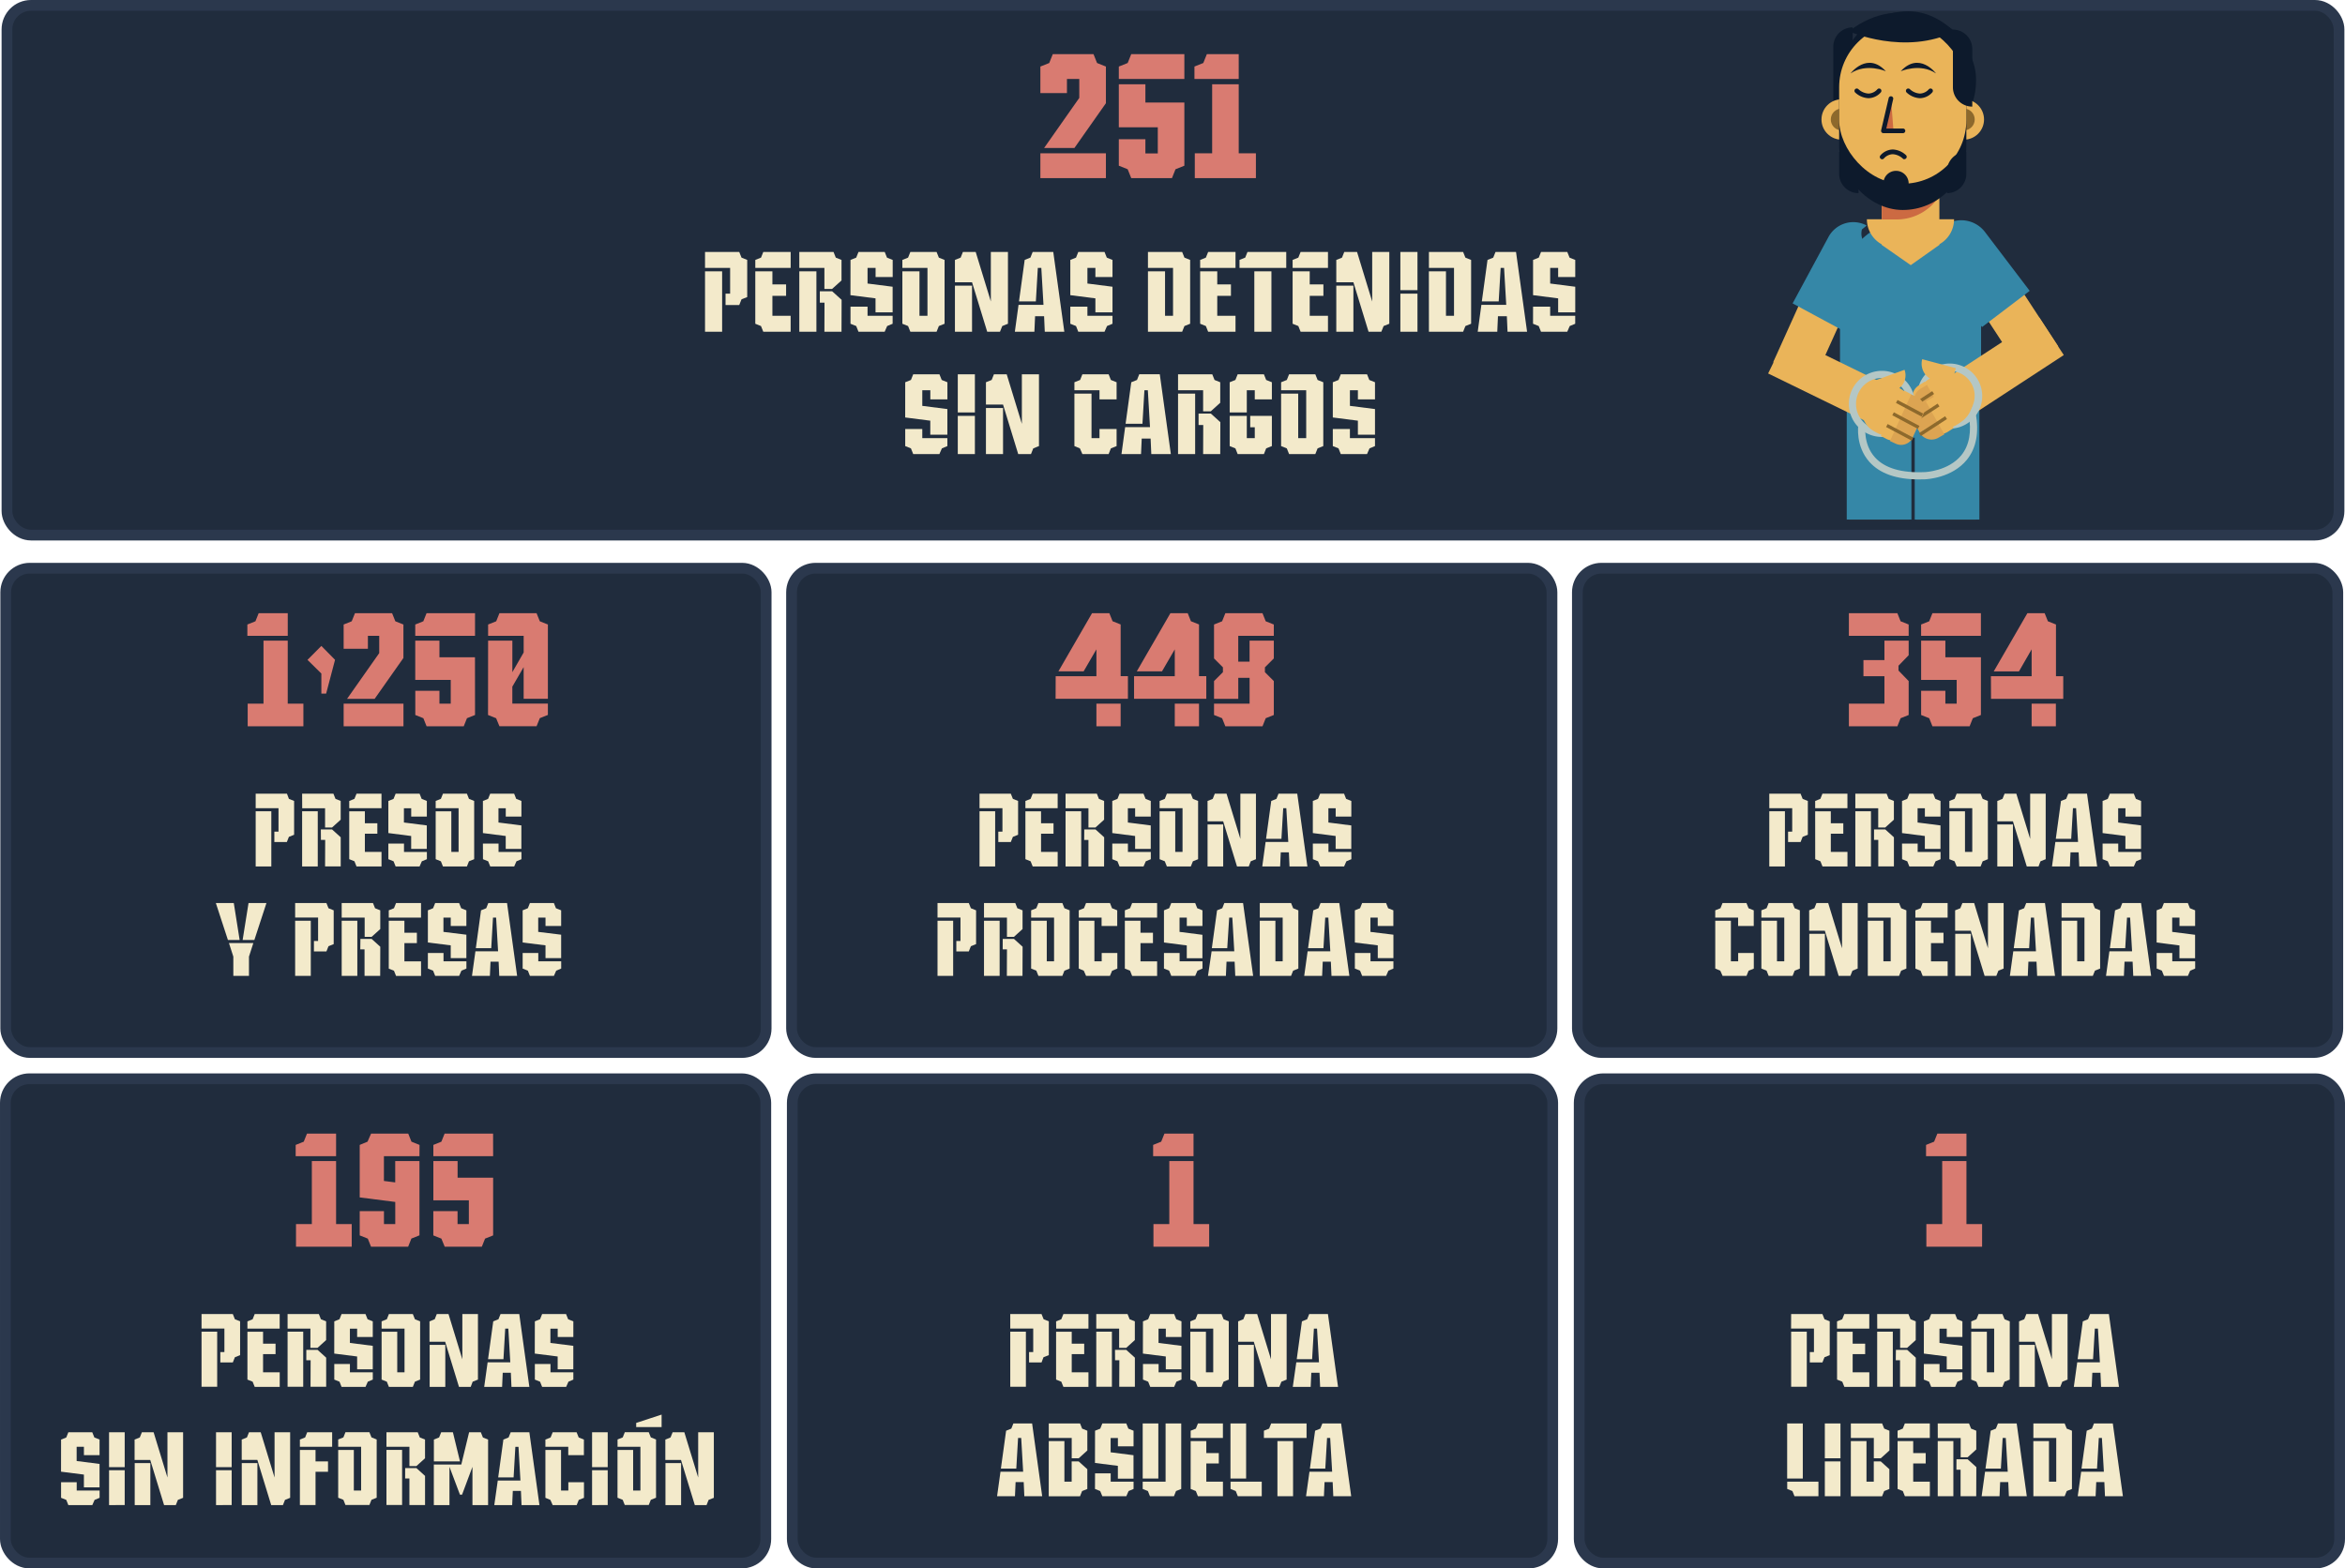 <svg id="Capa_1" data-name="Capa 1" xmlns="http://www.w3.org/2000/svg" viewBox="0 0 1199.57 802.48"><defs><style>.cls-1{fill:none;stroke:#2b384d;stroke-width:11px;}.cls-2{fill:#202c3d;}.cls-3{fill:#d97b71;}.cls-4{fill:#f3eacb;}.cls-5{fill:#eab459;}.cls-6{fill:#3587a7;}.cls-7{fill:#cc6a42;}.cls-8{fill:#0d1a2c;}.cls-9{fill:#8d692c;}.cls-10{fill:#b4c7c5;}.cls-11{fill:#dca452;}</style></defs><rect class="cls-1" x="6.31" y="5.5" width="1187.45" height="265.53" rx="9.56"/><rect class="cls-2" x="6.31" y="5.5" width="1187.45" height="265.53" rx="9.56"/><rect class="cls-1" x="809.65" y="293.48" width="383.49" height="242.29" rx="9.56"/><rect class="cls-2" x="809.65" y="293.48" width="383.49" height="242.29" rx="9.56"/><rect class="cls-1" x="407.66" y="293.48" width="383.49" height="242.29" rx="9.56"/><rect class="cls-2" x="407.66" y="293.48" width="383.49" height="242.29" rx="9.56"/><rect class="cls-1" x="5.5" y="554.7" width="383.49" height="242.29" rx="9.56"/><rect class="cls-2" x="5.5" y="554.7" width="383.49" height="242.29" rx="9.56"/><rect class="cls-1" x="408.04" y="554.7" width="383.49" height="242.29" rx="9.56"/><rect class="cls-2" x="408.04" y="554.7" width="383.49" height="242.29" rx="9.56"/><rect class="cls-1" x="810.58" y="554.7" width="383.49" height="242.29" rx="9.56"/><rect class="cls-2" x="810.58" y="554.7" width="383.49" height="242.29" rx="9.56"/><rect class="cls-1" x="5.68" y="293.48" width="383.49" height="242.29" rx="9.56"/><rect class="cls-2" x="5.68" y="293.48" width="383.49" height="242.29" rx="9.56"/><path class="cls-3" d="M545.41,464.08H524.75v-5.79l4.13-1.65,1.65-4.13h14.88Zm8,34.72v11.57H524.91V498.8H533V466.56h12.4V498.8Z" transform="translate(-398.21 -138.76)"/><path class="cls-3" d="M562.6,469.25l7,7.11-4.55,17.27H562.6V483.38l-7.1-7Z" transform="translate(-398.21 -138.76)"/><path class="cls-3" d="M574,458.29l4.13-1.65,1.66-4.13h19l1.65,4.13,4.14,1.65v17.12l-14.72,20.91H575.75l16.45-23.39v-8.85h-5.79v6.61H574Zm0,40.51H604.6v11.57H574Z" transform="translate(-398.21 -138.76)"/><path class="cls-3" d="M641.21,464.08H610.63v-5.79l4.13-1.65,1.65-4.13h24.8Zm0,40.51-4.13,1.65-1.65,4.13h-19l-1.65-4.13-4.13-1.65v-12.4H623v6.61h5.78V486.65H610.63V466.56H623v8.51h18.18Z" transform="translate(-398.21 -138.76)"/><path class="cls-3" d="M647.9,466.56h12.4v16.12l5.79-10.08v-8.52H647.9v-5.79l4.14-1.65,1.65-4.13h19l1.66,4.13,4.13,1.65v38h-12.4v-16.2l-5.79,10v8.68h18.19v5.79l-4.13,1.65-1.66,4.13h-19L652,506.24l-4.14-1.65Z" transform="translate(-398.21 -138.76)"/><path class="cls-4" d="M529,544.84h16L546,547.5l2.66,1.07v17.3L546,566.93l-1.06,2.66h-6.39v-5.32h2.13v-12H529Zm0,9h8V582.1h-8Z" transform="translate(-398.21 -138.76)"/><path class="cls-4" d="M552.76,544.84h16l1.07,2.66,2.66,1.07v9.58l-4.42,4h-3.57v-9.85h-11.7Zm0,9h8V582.1h-8Zm9.58,9.31h5.74l4.42,4,0,14.9h-8l.06-13.57h-2.18Z" transform="translate(-398.21 -138.76)"/><path class="cls-4" d="M576.86,548.57l2.66-1.07,1.07-2.66h12.77v7.45h-16.5Zm0,5.32h8V560h6.38v5.32h-6.38v9.32h8.51v7.45H580.59l-1.07-2.66-2.66-1.07Z" transform="translate(-398.21 -138.76)"/><path class="cls-4" d="M596.87,548.57l2.66-1.07,1.07-2.66h12.24l1.06,2.66,2.66,1.07v8h-8v-4.26h-3.73v7.29l11.71,1.49v12h-8V566.5L596.87,565Zm0,21.82h8v4.26h11.71v3.72L614,579.44l-1.17,2.66H600.6l-1.07-2.66-2.66-1.07Z" transform="translate(-398.21 -138.76)"/><path class="cls-4" d="M621.08,553.89h8v20.76h3.72V552.29H621.08v-3.72l2.66-1.07,1.07-2.66h12.24l1.06,2.66,2.66,1.07v29.8l-2.66,1.07-1.06,2.66H624.81l-1.07-2.66-2.66-1.07Z" transform="translate(-398.21 -138.76)"/><path class="cls-4" d="M645.24,548.57l2.66-1.07,1.07-2.66h12.24l1.06,2.66,2.66,1.07v8h-8v-4.26h-3.73v7.29l11.71,1.49v12h-8V566.5L645.24,565Zm0,21.82h8v4.26h11.71v3.72l-2.55,1.07-1.17,2.66H649l-1.07-2.66-2.66-1.07Z" transform="translate(-398.21 -138.76)"/><path class="cls-4" d="M517.8,600.8l3,18.9h-6l-6.18-18.9Zm10,20.49-2.23,6.92v9.85h-8v-9.85l-2.23-6.92Zm-2.45-20.49h9.16l-6.18,18.9h-6Z" transform="translate(-398.21 -138.76)"/><path class="cls-4" d="M549.19,600.8h16l1.06,2.66,2.66,1.07v17.29l-2.66,1.07-1.06,2.66h-6.39v-5.32h2.13v-12H549.19Zm0,9.05h8v28.21h-8Z" transform="translate(-398.21 -138.76)"/><path class="cls-4" d="M573,600.8h16l1.07,2.66,2.66,1.07v9.58l-4.42,4h-3.56v-9.85H573Zm0,9.05h8v28.21h-8Zm9.58,9.31h5.74l4.42,4-.05,14.91h-8l0-13.58h-2.18Z" transform="translate(-398.21 -138.76)"/><path class="cls-4" d="M597.08,604.53l2.66-1.07,1.07-2.66h12.77v7.45h-16.5Zm0,5.32h8V616h6.38v5.32h-6.38v9.32h8.51v7.45H600.81l-1.07-2.66-2.66-1.07Z" transform="translate(-398.21 -138.76)"/><path class="cls-4" d="M617.09,604.53l2.66-1.07,1.07-2.66h12.24l1.06,2.66,2.66,1.07v8h-8v-4.26h-3.73v7.29L636.78,617v12h-8v-6.55L617.09,621Zm0,21.82h8v4.26h11.71v3.72l-2.55,1.07-1.17,2.66H620.82l-1.07-2.66-2.66-1.07Z" transform="translate(-398.21 -138.76)"/><path class="cls-4" d="M641.41,625.5H653l-1-17.25h-1.6l-.9,15.65h-7.88l2.66-19.37,2.66-1.07L648,600.8h9.58l5.16,37.26H653.6l-.32-7.24h-4.15l-.32,7.24h-9.16Z" transform="translate(-398.21 -138.76)"/><path class="cls-4" d="M665.57,604.53l2.66-1.07,1.06-2.66h12.25l1.06,2.66,2.66,1.07v8h-8v-4.26h-3.73v7.29L685.26,617v12h-8v-6.55L665.57,621Zm0,21.82h8v4.26h11.71v3.72l-2.55,1.07-1.17,2.66H669.29l-1.06-2.66-2.66-1.07Z" transform="translate(-398.21 -138.76)"/><path class="cls-3" d="M938.24,484.75h20.83V471l-6.53,11.25h-12.9l17.2-29.76h8.84l1.66,4.13,4.13,1.65v26.46h3.72v11.57h-37Zm20.83,14.05h12.4v11.57h-12.4Z" transform="translate(-398.21 -138.76)"/><path class="cls-3" d="M978.33,484.75h20.83V471l-6.53,11.25h-12.9l17.2-29.76h8.84l1.65,4.13,4.14,1.65v26.46h3.72v11.57H978.33Zm20.83,14.05h12.4v11.57h-12.4Z" transform="translate(-398.21 -138.76)"/><path class="cls-3" d="M1019.24,498.8h18.19V485.57h-5.79v10.75h-12.4v-9.09l4.55-4.55V480.2l-4.55-4.55V458.29l4.13-1.65,1.66-4.13h19l1.65,4.13,4.14,1.65v5.79h-18.19v13.23h5.79V466.56h12.4v9.09l-4.55,4.55v2.48l4.55,4.55v17.36l-4.14,1.65-1.65,4.13h-19l-1.66-4.13-4.13-1.65Z" transform="translate(-398.21 -138.76)"/><path class="cls-4" d="M899.28,544.84h16l1.07,2.66,2.66,1.07v17.3l-2.66,1.06-1.07,2.66h-6.39v-5.32H911v-12H899.28Zm0,9h8V582.1h-8Z" transform="translate(-398.21 -138.76)"/><path class="cls-4" d="M922.75,548.57l2.66-1.07,1.07-2.66h12.77v7.45h-16.5Zm0,5.32h8V560h6.38v5.32h-6.38v9.32h8.51v7.45H926.48l-1.07-2.66-2.66-1.07Z" transform="translate(-398.21 -138.76)"/><path class="cls-4" d="M943.29,544.84h16l1.06,2.66,2.66,1.07v9.58l-4.41,4H955v-9.85H943.29Zm0,9h8V582.1h-8Zm9.58,9.31h5.75l4.42,4L963,582.1h-8l0-13.57h-2.18Z" transform="translate(-398.21 -138.76)"/><path class="cls-4" d="M967.19,548.57l2.66-1.07,1.06-2.66h12.24l1.07,2.66,2.66,1.07v8h-8v-4.26h-3.72v7.29l11.71,1.5v12h-8V566.5L967.19,565Zm0,21.82h8v4.26h11.71v3.72l-2.56,1.07-1.17,2.66H970.91l-1.06-2.66-2.66-1.07Z" transform="translate(-398.21 -138.76)"/><path class="cls-4" d="M991.4,553.89h8v20.76h3.73V552.29H991.4v-3.72l2.66-1.07,1.06-2.66h12.24l1.07,2.66,2.66,1.07v29.8l-2.66,1.07-1.07,2.66H995.12l-1.06-2.66-2.66-1.07Z" transform="translate(-398.21 -138.76)"/><path class="cls-4" d="M1040.68,544.84v33.53l-2.66,1.07L1037,582.1h-6l-7.08-23.1h-8V548.57l2.66-1.07,1.06-2.66h6l7.07,23.15V544.84Zm-24.75,15.76h8v21.5h-8Z" transform="translate(-398.21 -138.76)"/><path class="cls-4" d="M1045.62,569.54h11.6l-1-17.25h-1.59l-.91,15.65h-7.87l2.66-19.37,2.66-1.07,1.06-2.66h9.58L1067,582.1h-9.15l-.32-7.24h-4.15l-.32,7.24h-9.15Z" transform="translate(-398.21 -138.76)"/><path class="cls-4" d="M1069.78,548.57l2.66-1.07,1.07-2.66h12.24l1.06,2.66,2.66,1.07v8h-8v-4.26h-3.73v7.29l11.71,1.5v12h-8V566.5L1069.78,565Zm0,21.82h8v4.26h11.71v3.72l-2.55,1.07-1.17,2.66h-12.24l-1.07-2.66-2.66-1.07Z" transform="translate(-398.21 -138.76)"/><path class="cls-4" d="M877.79,600.8h16l1.07,2.66,2.66,1.07v17.29l-2.66,1.07-1.07,2.66h-6.38v-5.32h2.13v-12H877.79Zm0,9.05h8v28.21h-8Z" transform="translate(-398.21 -138.76)"/><path class="cls-4" d="M901.57,600.8h16l1.06,2.66,2.66,1.07v9.58l-4.41,4h-3.57v-9.85H901.57Zm0,9.05h8v28.21h-8Zm9.58,9.31h5.75l4.42,4-.06,14.91h-8l.06-13.57h-2.19Z" transform="translate(-398.21 -138.76)"/><path class="cls-4" d="M925.68,609.85h8v20.76h3.73V608.25H925.68v-3.72l2.66-1.07,1.06-2.66h12.25l1.06,2.66,2.66,1.07v29.8l-2.66,1.07-1.06,2.66H929.4l-1.06-2.66-2.66-1.07Z" transform="translate(-398.21 -138.76)"/><path class="cls-4" d="M950.05,604.53l2.66-1.07,1.07-2.66H966l1.06,2.66,2.66,1.07v8h-8v-4.26H950.05Zm0,29.8V609.85h8v20.76h3.73v-4.26h8v8l-2.66,1.07L966,638.06H953.78l-1.18-2.66Z" transform="translate(-398.21 -138.76)"/><path class="cls-4" d="M973.62,604.53l2.67-1.07,1.06-2.66h12.77v7.45h-16.5Zm0,5.32h8V616H988v5.32h-6.38v9.32h8.51v7.45H977.35l-1.06-2.66-2.67-1.07Z" transform="translate(-398.21 -138.76)"/><path class="cls-4" d="M993.63,604.53l2.66-1.07,1.07-2.66h12.24l1.06,2.66,2.66,1.07v8h-8v-4.26h-3.72v7.29l11.7,1.49v12h-8v-6.55L993.63,621Zm0,21.82h8v4.26h11.7v3.72l-2.55,1.07-1.17,2.66H997.36l-1.07-2.66-2.66-1.07Z" transform="translate(-398.21 -138.76)"/><path class="cls-4" d="M1018,625.5h11.6l-1-17.25H1027L1026,623.9h-7.88l2.67-19.37,2.66-1.07,1.06-2.66h9.58l5.16,37.26h-9.15l-.32-7.24h-4.15l-.32,7.24h-9.16Z" transform="translate(-398.21 -138.76)"/><path class="cls-4" d="M1042.64,609.85h8v20.76h3.72V608.25h-11.71V600.8h16l1.06,2.66,2.66,1.07v29.8l-2.66,1.07-1.06,2.66h-16Z" transform="translate(-398.21 -138.76)"/><path class="cls-4" d="M1067.12,625.5h11.6l-1-17.25h-1.6l-.9,15.65h-7.88l2.66-19.37,2.67-1.07,1.06-2.66h9.58l5.16,37.26h-9.15l-.32-7.24h-4.15l-.32,7.24h-9.16Z" transform="translate(-398.21 -138.76)"/><path class="cls-4" d="M1091.28,604.53l2.66-1.07,1.06-2.66h12.25l1.06,2.66,2.66,1.07v8h-8v-4.26h-3.73v7.29L1111,617v12h-8v-6.55L1091.28,621Zm0,21.82h8v4.26H1111v3.72l-2.55,1.07-1.17,2.66H1095l-1.06-2.66-2.66-1.07Z" transform="translate(-398.21 -138.76)"/><path class="cls-3" d="M1368.8,452.51l1.65,4.13,4.13,1.65v5.79H1344V452.51Zm-6.62,46.29V484.75h-10.74v-8.27h10.74v-9.92h12.4V474l-5.21,5.37v2.48l5.21,5.38v17.36l-4.13,1.65-1.65,4.13H1344V498.8Z" transform="translate(-398.21 -138.76)"/><path class="cls-3" d="M1411.53,464.08h-30.59v-5.79l4.14-1.65,1.65-4.13h24.8Zm0,40.51-4.13,1.65-1.66,4.13h-19l-1.65-4.13-4.14-1.65v-12.4h12.4v6.61h5.79V486.65h-18.19V466.56h12.4v8.51h18.19Z" transform="translate(-398.21 -138.76)"/><path class="cls-3" d="M1416.65,484.75h20.83V471L1431,482.27h-12.9l17.2-29.76h8.84l1.66,4.13,4.13,1.65v26.46h3.72v11.57h-36.95Zm20.83,14.05h12.4v11.57h-12.4Z" transform="translate(-398.21 -138.76)"/><path class="cls-4" d="M1303.28,544.84h16l1.06,2.66,2.66,1.07v17.3l-2.66,1.06-1.06,2.66h-6.39v-5.32H1315v-12h-11.71Zm0,9h8V582.1h-8Z" transform="translate(-398.21 -138.76)"/><path class="cls-4" d="M1326.75,548.57l2.66-1.07,1.06-2.66h12.78v7.45h-16.5Zm0,5.32h8V560h6.39v5.32h-6.39v9.32h8.52v7.45h-12.78l-1.06-2.66-2.66-1.07Z" transform="translate(-398.21 -138.76)"/><path class="cls-4" d="M1347.29,544.84h16l1.07,2.66,2.66,1.07v9.58l-4.42,4H1359v-9.85h-11.71Zm0,9h8V582.1h-8Zm9.58,9.31h5.75l4.41,4,0,14.9h-8l0-13.57h-2.18Z" transform="translate(-398.21 -138.76)"/><path class="cls-4" d="M1371.18,548.57l2.66-1.07,1.07-2.66h12.24l1.06,2.66,2.66,1.07v8h-8v-4.26h-3.73v7.29l11.71,1.49v12h-8V566.5L1371.18,565Zm0,21.82h8v4.26h11.71v3.72l-2.55,1.07-1.17,2.66h-12.24l-1.07-2.66-2.66-1.07Z" transform="translate(-398.21 -138.76)"/><path class="cls-4" d="M1395.39,553.89h8v20.76h3.72V552.29h-11.71v-3.72l2.66-1.07,1.07-2.66h12.24l1.06,2.66,2.66,1.07v29.8l-2.66,1.07-1.06,2.66h-12.24l-1.07-2.66-2.66-1.07Z" transform="translate(-398.21 -138.76)"/><path class="cls-4" d="M1444.67,544.84v33.53l-2.66,1.07L1441,582.1h-6l-7.08-23.1h-8V548.57l2.66-1.07,1.07-2.66h6l7.08,23.15V544.84Zm-24.75,15.76h8v21.5h-8Z" transform="translate(-398.21 -138.76)"/><path class="cls-4" d="M1449.62,569.54h11.6l-1-17.25h-1.6l-.9,15.65h-7.88l2.66-19.37,2.66-1.07,1.07-2.66h9.58L1471,582.1h-9.16l-.31-7.24h-4.16l-.32,7.24h-9.15Z" transform="translate(-398.21 -138.76)"/><path class="cls-4" d="M1473.78,548.57l2.66-1.07,1.06-2.66h12.24l1.07,2.66,2.66,1.07v8h-8v-4.26h-3.73v7.29l11.71,1.49v12h-8V566.5L1473.78,565Zm0,21.82h8v4.26h11.71v3.72l-2.56,1.07-1.17,2.66H1477.5l-1.06-2.66-2.66-1.07Z" transform="translate(-398.21 -138.76)"/><path class="cls-4" d="M1275.64,604.53l2.66-1.07,1.06-2.66h12.24l1.07,2.66,2.66,1.07v8h-8v-4.26h-11.7Zm0,29.8V609.85h8v20.76h3.72v-4.26h8v8l-2.66,1.07-1.07,2.66h-12.24l-1.17-2.66Z" transform="translate(-398.21 -138.76)"/><path class="cls-4" d="M1299.21,609.85h8v20.76h3.73V608.25h-11.71v-3.72l2.66-1.07,1.07-2.66h12.24l1.06,2.66,2.66,1.07v29.8l-2.66,1.07-1.06,2.66h-12.24l-1.07-2.66-2.66-1.07Z" transform="translate(-398.21 -138.76)"/><path class="cls-4" d="M1348.49,600.8v33.53l-2.66,1.07-1.07,2.66h-6l-7.08-23.1h-8V604.53l2.66-1.07,1.07-2.66h6l7.08,23.15V600.8Zm-24.75,15.75h8v21.51h-8Z" transform="translate(-398.21 -138.76)"/><path class="cls-4" d="M1353.65,609.85h8v20.76h3.73V608.25h-11.71V600.8h16l1.07,2.66,2.66,1.07v29.8l-2.66,1.07-1.07,2.66h-16Z" transform="translate(-398.21 -138.76)"/><path class="cls-4" d="M1378,604.53l2.66-1.07,1.06-2.66h12.78v7.45H1378Zm0,5.32h8V616h6.39v5.32H1386v9.32h8.52v7.45h-12.78l-1.06-2.66-2.66-1.07Z" transform="translate(-398.21 -138.76)"/><path class="cls-4" d="M1423.15,600.8v33.53l-2.66,1.07-1.07,2.66h-6l-7.08-23.1h-8V604.53l2.66-1.07,1.07-2.66h6l7.07,23.15V600.8Zm-24.75,15.75h8v21.51h-8Z" transform="translate(-398.21 -138.76)"/><path class="cls-4" d="M1428.09,625.5h11.61l-1-17.25h-1.59l-.91,15.65h-7.87l2.66-19.37,2.66-1.07,1.06-2.66h9.58l5.16,37.26h-9.15l-.32-7.24h-4.15l-.32,7.24h-9.15Z" transform="translate(-398.21 -138.76)"/><path class="cls-4" d="M1452.78,609.85h8v20.76h3.72V608.25h-11.71V600.8h16l1.07,2.66,2.66,1.07v29.8l-2.66,1.07-1.07,2.66h-16Z" transform="translate(-398.21 -138.76)"/><path class="cls-4" d="M1477.26,625.5h11.6l-1-17.25h-1.59l-.91,15.65h-7.87l2.66-19.37,2.66-1.07,1.06-2.66h9.58l5.16,37.26h-9.15l-.32-7.24H1485l-.32,7.24h-9.15Z" transform="translate(-398.21 -138.76)"/><path class="cls-4" d="M1501.42,604.53l2.66-1.07,1.07-2.66h12.24l1.06,2.66,2.66,1.07v8h-8v-4.26h-3.73v7.29l11.71,1.49v12h-8v-6.55L1501.42,621Zm0,21.82h8v4.26h11.71v3.72l-2.55,1.07-1.17,2.66h-12.24l-1.07-2.66-2.66-1.07Z" transform="translate(-398.21 -138.76)"/><path class="cls-3" d="M930.41,172.81l4.53-1.81,1.81-4.53h20.84L959.4,171l4.53,1.81v18.76l-16.12,22.92h-15.5l18-25.64v-9.7H944v7.25H930.41Zm0,44.4h33.52v12.68H930.41Z" transform="translate(-398.21 -138.76)"/><path class="cls-3" d="M1004.06,179.15H970.54v-6.34l4.53-1.81,1.81-4.53h27.18Zm0,44.4-4.53,1.81-1.81,4.53H976.88l-1.81-4.53-4.53-1.81V210h13.59v7.25h6.34V203.89H970.54v-22h13.59v9.33h19.93Z" transform="translate(-398.21 -138.76)"/><path class="cls-3" d="M1031.87,179.15h-22.65v-6.34l4.53-1.81,1.81-4.53h16.31Zm8.79,38.06v12.68H1009.4V217.21h8.88V181.87h13.59v35.34Z" transform="translate(-398.21 -138.76)"/><path class="cls-4" d="M758.86,267.67h17.5l1.17,2.91,2.91,1.17v19l-2.91,1.16-1.17,2.92h-7V289h2.34V275.83H758.86Zm0,9.91h8.75V308.5h-8.75Z" transform="translate(-398.21 -138.76)"/><path class="cls-4" d="M784.58,271.75l2.92-1.17,1.17-2.91h14v8.16H784.58Zm0,5.83h8.75v6.71h7v5.83h-7v10.21h9.33v8.17h-14l-1.17-2.92-2.92-1.17Z" transform="translate(-398.21 -138.76)"/><path class="cls-4" d="M807.09,267.67h17.5l1.17,2.91,2.92,1.17v10.5l-4.85,4.37h-3.9V275.83H807.09Zm0,9.91h8.75V308.5h-8.75Zm10.5,10.21h6.3l4.84,4.37-.05,16.34h-8.75l.05-14.88h-2.39Z" transform="translate(-398.21 -138.76)"/><path class="cls-4" d="M833.28,271.75l2.92-1.17,1.16-2.91h13.42l1.16,2.91,2.92,1.17v8.75h-8.75v-4.67H842v8l12.83,1.64v13.12h-8.75v-7.17l-12.83-1.64Zm0,23.91H842v4.67h12.83v4.08l-2.8,1.17-1.28,2.92H837.36l-1.16-2.92-2.92-1.17Z" transform="translate(-398.21 -138.76)"/><path class="cls-4" d="M859.81,277.58h8.75v22.75h4.09v-24.5H859.81v-4.08l2.92-1.17,1.17-2.91h13.41l1.17,2.91,2.92,1.17v32.66l-2.92,1.17-1.17,2.92H863.9l-1.17-2.92-2.92-1.17Z" transform="translate(-398.21 -138.76)"/><path class="cls-4" d="M913.82,267.67v36.74l-2.91,1.17-1.17,2.92h-6.53l-7.76-25.32H886.7V271.75l2.92-1.17,1.16-2.91h6.54L905.07,293V267.67ZM886.7,284.93h8.75V308.5H886.7Z" transform="translate(-398.21 -138.76)"/><path class="cls-4" d="M919.24,294.73H932l-1.11-18.9H929.1l-1,17.15h-8.63l2.91-21.23,2.92-1.17,1.17-2.91H937l5.66,40.83h-10l-.35-7.94H927.7l-.35,7.94h-10Z" transform="translate(-398.21 -138.76)"/><path class="cls-4" d="M945.72,271.75l2.92-1.17,1.16-2.91h13.42l1.17,2.91,2.91,1.17v8.75h-8.75v-4.67h-4.08v8l12.83,1.64v13.12h-8.75v-7.17l-12.83-1.64Zm0,23.91h8.75v4.67H967.3v4.08l-2.8,1.17-1.28,2.92H949.8l-1.16-2.92-2.92-1.17Z" transform="translate(-398.21 -138.76)"/><path class="cls-4" d="M985.44,277.58h8.74v22.75h4.09v-24.5H985.44v-8.16h17.49l1.17,2.91,2.92,1.17v32.66l-2.92,1.17-1.17,2.92H985.44Z" transform="translate(-398.21 -138.76)"/><path class="cls-4" d="M1012.14,271.75l2.92-1.17,1.17-2.91h14v8.16h-18.09Zm0,5.83h8.75v6.71h7v5.83h-7v10.21h9.34v8.17h-14l-1.17-2.92-2.92-1.17Z" transform="translate(-398.21 -138.76)"/><path class="cls-4" d="M1032.27,271.75l2.91-1.17,1.17-2.91h19.83v8.16h-23.91Zm7.58,5.83h8.75V308.5h-8.75Z" transform="translate(-398.21 -138.76)"/><path class="cls-4" d="M1059.44,271.75l2.92-1.17,1.17-2.91h14v8.16h-18.09Zm0,5.83h8.75v6.71h7v5.83h-7v10.21h9.34v8.17h-14l-1.17-2.92-2.92-1.17Z" transform="translate(-398.21 -138.76)"/><path class="cls-4" d="M1108.9,267.67v36.74l-2.91,1.17-1.17,2.92h-6.53l-7.76-25.32h-8.75V271.75l2.92-1.17,1.16-2.91h6.54l7.75,25.37V267.67Zm-27.12,17.26h8.75V308.5h-8.75Z" transform="translate(-398.21 -138.76)"/><path class="cls-4" d="M1123.31,287.21h-8.75V267.67h8.75Zm-8.75,21.29V289h8.75V308.5Z" transform="translate(-398.21 -138.76)"/><path class="cls-4" d="M1129.14,277.58h8.75v22.75H1142v-24.5h-12.83v-8.16h17.49l1.17,2.91,2.92,1.17v32.66l-2.92,1.17-1.17,2.92h-17.49Z" transform="translate(-398.21 -138.76)"/><path class="cls-4" d="M1156,294.73h12.72l-1.11-18.9h-1.75l-1,17.15h-8.63l2.91-21.23,2.92-1.17,1.17-2.91h10.49l5.66,40.83h-10l-.35-7.94h-4.55l-.35,7.94h-10Z" transform="translate(-398.21 -138.76)"/><path class="cls-4" d="M1182.44,271.75l2.92-1.17,1.16-2.91h13.42l1.17,2.91,2.91,1.17v8.75h-8.75v-4.67h-4.08v8l12.83,1.64v13.12h-8.75v-7.17l-12.83-1.64Zm0,23.91h8.75v4.67H1204v4.08l-2.8,1.17-1.28,2.92h-13.42l-1.16-2.92-2.92-1.17Z" transform="translate(-398.21 -138.76)"/><path class="cls-4" d="M861.27,334.34l2.92-1.17,1.17-2.91h13.41l1.17,2.91,2.91,1.17v8.75h-8.74v-4.67H870v8l12.83,1.64v13.12h-8.74V354l-12.84-1.64Zm0,23.91H870v4.67h12.83V367l-2.8,1.17-1.28,2.92H865.36l-1.17-2.92L861.27,367Z" transform="translate(-398.21 -138.76)"/><path class="cls-4" d="M896.91,349.8h-8.75V330.26h8.75Zm-8.75,21.29V351.55h8.75v19.54Z" transform="translate(-398.21 -138.76)"/><path class="cls-4" d="M929.69,330.26V367l-2.92,1.17-1.17,2.92h-6.53l-7.76-25.32h-8.75V334.34l2.92-1.17,1.17-2.91h6.53l7.76,25.37V330.26Zm-27.13,17.26h8.75v23.57h-8.75Z" transform="translate(-398.21 -138.76)"/><path class="cls-4" d="M947.82,334.34l2.92-1.17,1.16-2.91h13.42l1.16,2.91,2.92,1.17v8.75h-8.75v-4.67H947.82Zm0,32.66V340.17h8.75v22.75h4.08v-4.67h8.75V367l-2.92,1.17-1.16,2.92H951.9l-1.28-2.92Z" transform="translate(-398.21 -138.76)"/><path class="cls-4" d="M973.77,357.32h12.72l-1.11-18.9h-1.75l-1,17.15H974l2.91-21.23,2.92-1.17,1.16-2.91h10.5l5.66,40.83h-10l-.35-7.94h-4.55l-.35,7.94h-10Z" transform="translate(-398.21 -138.76)"/><path class="cls-4" d="M1000.83,330.26h17.5l1.17,2.91,2.91,1.17v10.5l-4.84,4.37h-3.91V338.42h-12.83Zm0,9.91h8.75v30.92h-8.75Zm10.5,10.21h6.3l4.84,4.38-.06,16.33h-8.75l.06-14.88h-2.39Z" transform="translate(-398.21 -138.76)"/><path class="cls-4" d="M1027.25,334.34l2.92-1.17,1.16-2.91h13.42l1.17,2.91,2.91,1.17v8.75h-8.75v-4.67H1036V349.8h-8.75Zm0,32.66V351.55H1036v11.37h4.08v-5.54h-2.33v-5.83h11.08V367l-2.91,1.17-1.17,2.92h-13.42l-1.16-2.92Z" transform="translate(-398.21 -138.76)"/><path class="cls-4" d="M1053.55,340.17h8.75v22.75h4.09v-24.5h-12.84v-4.08l2.92-1.17,1.17-2.91h13.41l1.17,2.91,2.91,1.17V367l-2.91,1.17-1.17,2.92h-13.41l-1.17-2.92-2.92-1.17Z" transform="translate(-398.21 -138.76)"/><path class="cls-4" d="M1080,334.34l2.92-1.17,1.16-2.91h13.42l1.17,2.91,2.91,1.17v8.75h-8.75v-4.67h-4.08v8l12.83,1.64v13.12h-8.75V354L1080,352.36Zm0,23.91h8.75v4.67h12.83V367l-2.8,1.17-1.28,2.92h-13.42l-1.16-2.92L1080,367Z" transform="translate(-398.21 -138.76)"/><path class="cls-3" d="M570.13,730.34H549.46v-5.78l4.14-1.66,1.65-4.13h14.88Zm8,34.72v11.57H549.63V765.06h8.1V732.82h12.4v32.24Z" transform="translate(-398.21 -138.76)"/><path class="cls-3" d="M612.78,730.34H594.6V743l5.78.74V732.82h12.4v38l-4.13,1.65L607,776.63H588l-1.65-4.13-4.13-1.65v-12.4h12.4v6.61h5.78V753.74l-18.18-2.32V724.56l4-1.66,1.82-4.13h19l1.65,4.13,4.13,1.66Z" transform="translate(-398.21 -138.76)"/><path class="cls-3" d="M650.47,730.34H619.89v-5.78L624,722.9l1.65-4.13h24.8Zm0,40.51-4.13,1.65-1.65,4.13h-19L624,772.5l-4.13-1.65v-12.4h12.4v6.61h5.78V752.91H619.89V732.82h12.4v8.52h18.18Z" transform="translate(-398.21 -138.76)"/><path class="cls-4" d="M501.31,811.1h16l1.06,2.66,2.66,1.07v17.3l-2.66,1.06-1.06,2.66h-6.39v-5.32H513v-12H501.31Zm0,9h8v28.21h-8Z" transform="translate(-398.21 -138.76)"/><path class="cls-4" d="M524.78,814.83l2.66-1.07,1.06-2.66h12.78v7.45h-16.5Zm0,5.32h8v6.12h6.39v5.32h-6.39v9.32h8.52v7.45H528.5l-1.06-2.66-2.66-1.07Z" transform="translate(-398.21 -138.76)"/><path class="cls-4" d="M545.32,811.1h16l1.06,2.66,2.66,1.07v9.58l-4.42,4H557v-9.85H545.32Zm0,9h8v28.21h-8Zm9.58,9.31h5.75l4.41,4,0,14.9h-8l.05-13.57H554.9Z" transform="translate(-398.21 -138.76)"/><path class="cls-4" d="M569.21,814.83l2.66-1.07,1.07-2.66h12.24l1.06,2.66,2.66,1.07v8h-8v-4.26H577.2v7.3l11.7,1.49v12h-8v-6.55l-11.71-1.49Zm0,21.82h8v4.26h11.7v3.72l-2.55,1.07-1.17,2.66H572.94l-1.07-2.66-2.66-1.07Z" transform="translate(-398.21 -138.76)"/><path class="cls-4" d="M593.42,820.15h8v20.76h3.72V818.55H593.42v-3.72l2.67-1.07,1.06-2.66h12.24l1.07,2.66,2.66,1.07v29.8l-2.66,1.07-1.07,2.66H597.15l-1.06-2.66-2.67-1.07Z" transform="translate(-398.21 -138.76)"/><path class="cls-4" d="M642.7,811.1v33.53L640,845.7,639,848.36h-6l-7.08-23.1h-8V814.83l2.66-1.07,1.06-2.66h6l7.08,23.15V811.1ZM618,826.86h8v21.5h-8Z" transform="translate(-398.21 -138.76)"/><path class="cls-4" d="M647.65,835.8h11.6l-1-17.25h-1.6l-.9,15.65h-7.88l2.66-19.37,2.66-1.07,1.07-2.66h9.58L669,848.36h-9.15l-.32-7.24h-4.15l-.32,7.24h-9.16Z" transform="translate(-398.21 -138.76)"/><path class="cls-4" d="M671.81,814.83l2.66-1.07,1.06-2.66h12.24l1.07,2.66,2.66,1.07v8h-8v-4.26h-3.73v7.3l11.71,1.49v12h-8v-6.55l-11.71-1.49Zm0,21.82h8v4.26H691.5v3.72L689,845.7l-1.18,2.66H675.53l-1.06-2.66-2.66-1.07Z" transform="translate(-398.21 -138.76)"/><path class="cls-4" d="M429.45,875.31l2.66-1.06,1.06-2.66h12.24l1.07,2.66,2.66,1.06v8h-8V879h-3.72v7.29l11.71,1.49v12h-8v-6.54l-11.7-1.49Zm0,21.82h8v4.26h11.71v3.73l-2.56,1.06-1.17,2.66H433.17l-1.06-2.66-2.66-1.06Z" transform="translate(-398.21 -138.76)"/><path class="cls-4" d="M462,889.42h-8V871.59h8Zm-8,19.42V891h8v17.83Z" transform="translate(-398.21 -138.76)"/><path class="cls-4" d="M491.87,871.59v33.53l-2.66,1.06-1.07,2.66h-6l-7.08-23.1h-8V875.31l2.66-1.06,1.07-2.66h6l7.08,23.15V871.59Zm-24.75,15.75h8v21.5h-8Z" transform="translate(-398.21 -138.76)"/><path class="cls-4" d="M516.72,889.42h-8V871.59h8Zm-8,19.42V891h8v17.83Z" transform="translate(-398.21 -138.76)"/><path class="cls-4" d="M546.63,871.59v33.53L544,906.18l-1.06,2.66h-6l-7.08-23.1h-8V875.31l2.66-1.06,1.06-2.66h6l7.08,23.15V871.59Zm-24.75,15.75h8v21.5h-8Z" transform="translate(-398.21 -138.76)"/><path class="cls-4" d="M551.62,875.31l2.67-1.06,1.06-2.66h12.77V879h-16.5Zm0,5.32h8v5.86H566v5.32h-6.38v17h-8Z" transform="translate(-398.21 -138.76)"/><path class="cls-4" d="M571.21,880.63h8v20.76h3.73V879H571.21v-3.73l2.66-1.06,1.06-2.66h12.24l1.07,2.66,2.66,1.06v29.81l-2.66,1.06-1.07,2.66H574.93l-1.06-2.66-2.66-1.06Z" transform="translate(-398.21 -138.76)"/><path class="cls-4" d="M595.9,871.59h16l1.07,2.66,2.66,1.06v9.58l-4.42,4h-3.56V879H595.9Zm0,9h8v28.21h-8Zm9.58,9.32h5.75l4.41,4,0,14.9h-8l0-13.57h-2.18Z" transform="translate(-398.21 -138.76)"/><path class="cls-4" d="M647.89,875.31v33.53h-8V889.26l-5.32,14.26h-1.07l-5.37-14.26v19.58h-8V888.09h14.05l4-16.5h6l1.06,2.66Zm-14.37,11.18H620.16V875.31l2.66-1.06,1.07-2.66h6Z" transform="translate(-398.21 -138.76)"/><path class="cls-4" d="M652.84,896.28h11.6l-1-17.24h-1.6l-.9,15.64h-7.88l2.66-19.37,2.66-1.06,1.07-2.66H669l5.16,37.25H665l-.31-7.24h-4.16l-.32,7.24h-9.15Z" transform="translate(-398.21 -138.76)"/><path class="cls-4" d="M677.21,875.31l2.66-1.06,1.06-2.66h12.24l1.07,2.66,2.66,1.06v8h-8V879H677.21Zm0,29.81V880.63h8v20.76h3.73v-4.26h8v8l-2.66,1.06-1.07,2.66H680.93l-1.17-2.66Z" transform="translate(-398.21 -138.76)"/><path class="cls-4" d="M709.08,889.42h-8V871.59h8Zm-8,19.42V891h8v17.83Z" transform="translate(-398.21 -138.76)"/><path class="cls-4" d="M714.09,880.63h8v20.76h3.72V879h-11.7v-3.73l2.66-1.06,1.06-2.66h12.24l1.07,2.66,2.66,1.06v29.81l-2.66,1.06-1.07,2.66H717.81l-1.06-2.66-2.66-1.06Zm22.56-18.09v6.39h-13V866.8Z" transform="translate(-398.21 -138.76)"/><path class="cls-4" d="M763.37,871.59v33.53l-2.67,1.06-1.06,2.66h-6l-7.08-23.1h-8V875.31l2.66-1.06,1.06-2.66h6l7.08,23.15V871.59Zm-24.75,15.75h8v21.5h-8Z" transform="translate(-398.21 -138.76)"/><path class="cls-3" d="M1008.75,730.34H988.09v-5.78l4.13-1.66,1.66-4.13h14.87Zm8,34.72v11.57H988.25V765.06h8.11V732.82h12.39v32.24Z" transform="translate(-398.21 -138.76)"/><path class="cls-4" d="M915,811.1h16l1.07,2.66,2.66,1.07v17.3L932,833.19,931,835.85h-6.38v-5.32h2.13v-12H915Zm0,9h8v28.21h-8Z" transform="translate(-398.21 -138.76)"/><path class="cls-4" d="M938.45,814.83l2.66-1.07,1.07-2.66H955v7.45h-16.5Zm0,5.32h8v6.12h6.38v5.32h-6.38v9.32H955v7.45H942.18l-1.07-2.66-2.66-1.07Z" transform="translate(-398.21 -138.76)"/><path class="cls-4" d="M959,811.1h16l1.07,2.66,2.66,1.07v9.58l-4.42,4H970.7v-9.85H959Zm0,9h8v28.21h-8Zm9.58,9.31h5.75l4.42,4,0,14.9h-8l.06-13.57h-2.19Z" transform="translate(-398.21 -138.76)"/><path class="cls-4" d="M982.89,814.83l2.66-1.07,1.06-2.66h12.24l1.07,2.66,2.66,1.07v8h-8v-4.26h-3.73v7.3l11.71,1.49v12h-8v-6.55l-11.71-1.49Zm0,21.82h8v4.26h11.71v3.72L1000,845.7l-1.17,2.66H986.61l-1.06-2.66-2.66-1.07Z" transform="translate(-398.21 -138.76)"/><path class="cls-4" d="M1007.1,820.15h8v20.76h3.73V818.55H1007.1v-3.72l2.66-1.07,1.07-2.66h12.24l1.06,2.66,2.66,1.07v29.8l-2.66,1.07-1.06,2.66h-12.24l-1.07-2.66-2.66-1.07Z" transform="translate(-398.21 -138.76)"/><path class="cls-4" d="M1056.38,811.1v33.53l-2.66,1.07-1.07,2.66h-6l-7.08-23.1h-8V814.83l2.66-1.07,1.07-2.66h6l7.08,23.15V811.1Zm-24.75,15.76h8v21.5h-8Z" transform="translate(-398.21 -138.76)"/><path class="cls-4" d="M1061.32,835.8h11.61l-1-17.25h-1.6l-.91,15.65h-7.87l2.66-19.37,2.66-1.07,1.06-2.66h9.58l5.17,37.26h-9.16l-.32-7.24H1069l-.32,7.24h-9.15Z" transform="translate(-398.21 -138.76)"/><path class="cls-4" d="M910,891.76h11.6l-1-17.25H919l-.91,15.65h-7.88l2.67-19.37,2.66-1.07,1.06-2.66h9.58l5.16,37.26H922.2l-.32-7.24h-4.15l-.32,7.24h-9.15Z" transform="translate(-398.21 -138.76)"/><path class="cls-4" d="M934.7,867.06h16l1.06,2.66,2.67,1.07V880.9l-4.42,4h-3.57V874.51H934.7Zm0,9.05h8v20.76h3.72V886.49H950l4.42,4v10.11l-2.67,1.07-1.06,2.66h-16Z" transform="translate(-398.21 -138.76)"/><path class="cls-4" d="M958.38,870.79l2.66-1.07,1.07-2.66h12.24l1.06,2.66,2.66,1.07v8h-8v-4.26h-3.72v7.3l11.7,1.49v12h-8v-6.55l-11.71-1.49Zm0,21.82h8v4.26h11.7v3.72l-2.55,1.07-1.17,2.66H962.11L961,901.66l-2.66-1.07Z" transform="translate(-398.21 -138.76)"/><path class="cls-4" d="M982.75,896.87h11.71V867.06h8v33.53l-2.66,1.07-1.07,2.66H986.48l-1.06-2.66-2.67-1.07Zm0-29.81h8v28.21h-8Z" transform="translate(-398.21 -138.76)"/><path class="cls-4" d="M1007.29,870.79l2.66-1.07,1.06-2.66h12.77v7.45h-16.49Zm0,5.32h8v6.12h6.39v5.32h-6.39v9.32h8.51v7.45H1011l-1.06-2.66-2.66-1.07Z" transform="translate(-398.21 -138.76)"/><path class="cls-4" d="M1035.65,867.06v28.21h-8V867.06Zm8,29.81v7.45h-12.24l-1.06-2.66-2.66-1.07v-3.72Z" transform="translate(-398.21 -138.76)"/><path class="cls-4" d="M1044.75,870.79l2.66-1.07,1.06-2.66h18.1v7.45h-21.82Zm6.92,5.32h8v28.21h-8Z" transform="translate(-398.21 -138.76)"/><path class="cls-4" d="M1068.06,891.76h11.6l-1-17.25h-1.6l-.9,15.65h-7.88l2.66-19.37,2.66-1.07,1.07-2.66h9.57l5.17,37.26h-9.16l-.32-7.24h-4.15l-.32,7.24h-9.15Z" transform="translate(-398.21 -138.76)"/><path class="cls-3" d="M1404.14,730.34h-20.67v-5.78l4.13-1.66,1.66-4.13h14.88Zm8,34.72v11.57h-28.51V765.06h8.1V732.82h12.4v32.24Z" transform="translate(-398.21 -138.76)"/><path class="cls-4" d="M1314.46,811.1h16l1.06,2.66,2.67,1.07v17.3l-2.67,1.06-1.06,2.66H1324v-5.32h2.13v-12h-11.71Zm0,9h8v28.21h-8Z" transform="translate(-398.21 -138.76)"/><path class="cls-4" d="M1337.93,814.83l2.66-1.07,1.07-2.66h12.77v7.45h-16.5Zm0,5.32h8v6.12h6.39v5.32h-6.39v9.32h8.52v7.45h-12.77l-1.07-2.66-2.66-1.07Z" transform="translate(-398.21 -138.76)"/><path class="cls-4" d="M1358.47,811.1h16l1.06,2.66,2.66,1.07v9.58l-4.41,4h-3.57v-9.85h-11.71Zm0,9h8v28.21h-8Zm9.58,9.31h5.75l4.42,4-.06,14.9h-8l0-13.57h-2.18Z" transform="translate(-398.21 -138.76)"/><path class="cls-4" d="M1382.36,814.83l2.67-1.07,1.06-2.66h12.24l1.07,2.66,2.66,1.07v8h-8v-4.26h-3.72v7.3l11.71,1.49v12h-8v-6.55l-11.71-1.49Zm0,21.82h8v4.26h11.71v3.72l-2.56,1.07-1.17,2.66h-12.24L1385,845.7l-2.67-1.07Z" transform="translate(-398.21 -138.76)"/><path class="cls-4" d="M1406.58,820.15h8v20.76h3.73V818.55h-11.71v-3.72l2.66-1.07,1.06-2.66h12.24l1.07,2.66,2.66,1.07v29.8l-2.66,1.07-1.07,2.66H1410.3l-1.06-2.66-2.66-1.07Z" transform="translate(-398.21 -138.76)"/><path class="cls-4" d="M1455.86,811.1v33.53l-2.67,1.07-1.06,2.66h-6l-7.08-23.1h-8V814.83l2.66-1.07,1.06-2.66h6l7.08,23.15V811.1Zm-24.75,15.76h8v21.5h-8Z" transform="translate(-398.21 -138.76)"/><path class="cls-4" d="M1460.8,835.8h11.6l-1-17.25h-1.59l-.91,15.65H1461l2.66-19.37,2.67-1.07,1.06-2.66H1477l5.16,37.26H1473l-.32-7.24h-4.15l-.32,7.24h-9.15Z" transform="translate(-398.21 -138.76)"/><path class="cls-4" d="M1320.42,867.06v28.21h-8V867.06Zm8,29.81v7.45h-12.24l-1.07-2.66-2.66-1.07v-3.72Z" transform="translate(-398.21 -138.76)"/><path class="cls-4" d="M1339.69,884.89h-8V867.06h8Zm-8,19.43V886.49h8v17.83Z" transform="translate(-398.21 -138.76)"/><path class="cls-4" d="M1345,867.06h16l1.07,2.66,2.66,1.07V880.9l-4.42,4h-3.56V874.51H1345Zm0,9.05h8v20.76h3.73V886.49h3.56l4.42,4v10.11l-2.66,1.07-1.07,2.66h-16Z" transform="translate(-398.21 -138.76)"/><path class="cls-4" d="M1368.9,870.79l2.66-1.07,1.07-2.66h12.77v7.45h-16.5Zm0,5.32h8v6.12h6.39v5.32h-6.39v9.32h8.52v7.45h-12.77l-1.07-2.66-2.66-1.07Z" transform="translate(-398.21 -138.76)"/><path class="cls-4" d="M1389.44,867.06h16l1.06,2.66,2.66,1.07v9.58l-4.41,4h-3.57v-9.85h-11.71Zm0,9.05h8v28.21h-8Zm9.58,9.31h5.75l4.42,4-.06,14.9h-8l0-13.57H1399Z" transform="translate(-398.21 -138.76)"/><path class="cls-4" d="M1413.65,891.76h11.61l-1-17.25h-1.6l-.91,15.65h-7.87l2.66-19.37,2.66-1.07,1.06-2.66h9.58l5.17,37.26h-9.16l-.32-7.24h-4.15l-.32,7.24h-9.15Z" transform="translate(-398.21 -138.76)"/><path class="cls-4" d="M1438.35,876.11h8v20.76h3.72V874.51h-11.7v-7.45h16l1.07,2.66,2.66,1.07v29.8l-2.66,1.07-1.07,2.66h-16Z" transform="translate(-398.21 -138.76)"/><path class="cls-4" d="M1462.82,891.76h11.61l-1-17.25h-1.59l-.91,15.65H1463l2.66-19.37,2.66-1.07,1.06-2.66H1479l5.17,37.26H1475l-.32-7.24h-4.15l-.32,7.24h-9.15Z" transform="translate(-398.21 -138.76)"/><rect class="cls-5" x="945.98" y="218.39" width="30.59" height="47.45"/><rect class="cls-5" x="980.24" y="218.39" width="30.59" height="47.45"/><rect class="cls-6" x="944.69" y="207.83" width="33.08" height="58"/><rect class="cls-6" x="979.47" y="208.48" width="33.08" height="57.36"/><rect class="cls-6" x="941.24" y="112.4" width="72.17" height="111.59" rx="36.08"/><rect class="cls-5" x="1410.67" y="296.94" width="22.83" height="61.4" transform="translate(519.97 -1180.71) rotate(56.83)"/><rect class="cls-5" x="1413.27" y="265.73" width="22.83" height="61.4" transform="translate(-328.21 689.11) rotate(-33.17)"/><path class="cls-6" d="M1408.31,249.24h0a15.29,15.29,0,0,1,15.29,15.29v37.78a0,0,0,0,1,0,0H1393a0,0,0,0,1,0,0V264.53a15.29,15.29,0,0,1,15.29-15.29Z" transform="translate(-278.11 769.41) rotate(-37.23)"/><path class="cls-5" d="M955,112.19h44.59a0,0,0,0,1,0,0v0A14.65,14.65,0,0,1,985,126.83H969.68A14.65,14.65,0,0,1,955,112.19v0A0,0,0,0,1,955,112.19Z"/><polygon class="cls-5" points="992.08 125.3 977.43 135.67 962.57 125.3 962.57 90.64 992.08 90.64 992.08 125.3"/><path class="cls-7" d="M962.57,86.55H996a0,0,0,0,1,0,0v0a25.73,25.73,0,0,1-25.73,25.73h-7.66a0,0,0,0,1,0,0V86.55A0,0,0,0,1,962.57,86.55Z"/><path class="cls-8" d="M1336,152.76h9.91a0,0,0,0,1,0,0V182a9.91,9.91,0,0,1-9.91,9.91h0a0,0,0,0,1,0,0V152.76A0,0,0,0,1,1336,152.76Z" transform="translate(2283.72 205.92) rotate(-180)"/><rect class="cls-8" x="941.46" y="5.77" width="69.37" height="70.32" rx="34.68"/><circle class="cls-5" cx="1004.58" cy="61.13" r="10.34"/><circle class="cls-9" cx="1004.58" cy="61.13" r="5.58"/><circle class="cls-5" cx="942.11" cy="61.13" r="10.34"/><circle class="cls-9" cx="942.11" cy="61.13" r="5.58"/><rect class="cls-8" x="940.81" y="19.67" width="65.06" height="87.77" rx="32.53"/><rect class="cls-5" x="940.81" y="12.12" width="65.06" height="81.88" rx="32.53"/><path class="cls-8" d="M1344,154.79s28.65,12.76,54.29,0C1398.27,154.79,1372,133.13,1344,154.79Z" transform="translate(-398.21 -138.76)"/><path class="cls-8" d="M999,15.14h0a9.91,9.91,0,0,1,9.91,9.91v29.5a0,0,0,0,1,0,0h0A9.91,9.91,0,0,1,999,44.65V15.14A0,0,0,0,1,999,15.14Z"/><path class="cls-8" d="M1404.08,216.48h0a0,0,0,0,1,0,0v11.2a9.91,9.91,0,0,1-9.91,9.91h0a0,0,0,0,1,0,0v-11.2A9.91,9.91,0,0,1,1404.08,216.48Z" transform="translate(2400.04 315.31) rotate(-180)"/><path class="cls-8" d="M940.81,77.72h0a9.91,9.91,0,0,1,9.91,9.91v11.2a0,0,0,0,1,0,0h0a9.91,9.91,0,0,1-9.91-9.91V77.72A0,0,0,0,1,940.81,77.72Z"/><polyline class="cls-7" points="967.31 50.36 963.43 66.95 968.6 66.95"/><path class="cls-8" d="M1371.55,206.89h-9.9a1.15,1.15,0,0,1-.93-.45,1.16,1.16,0,0,1-.23-1l3.88-16.59a1.19,1.19,0,0,1,2.31.54l-3.54,15.13h8.41a1.19,1.19,0,1,1,0,2.37Z" transform="translate(-398.21 -138.76)"/><path class="cls-8" d="M1380.32,189a10.61,10.61,0,0,1-6.8-2.93,1.18,1.18,0,0,1,1.67-1.68,8.34,8.34,0,0,0,5.13,2.24h.07a6.4,6.4,0,0,0,4.53-2.22,1.18,1.18,0,0,1,1.71,1.64,8.65,8.65,0,0,1-6.23,2.95Z" transform="translate(-398.21 -138.76)"/><path class="cls-8" d="M1354,189a10.61,10.61,0,0,1-6.8-2.93,1.18,1.18,0,0,1,1.67-1.68,8.3,8.3,0,0,0,5.13,2.24h.07a6.41,6.41,0,0,0,4.53-2.22,1.18,1.18,0,1,1,1.7,1.64,8.61,8.61,0,0,1-6.22,2.95Z" transform="translate(-398.21 -138.76)"/><path class="cls-8" d="M969.9,87.41h0a6.46,6.46,0,0,1,6.46,6.46v6.46a0,0,0,0,1,0,0H963.43a0,0,0,0,1,0,0V93.88A6.46,6.46,0,0,1,969.9,87.41Z"/><path class="cls-8" d="M1372.42,220.25a1.18,1.18,0,0,1-.84-.35,8.3,8.3,0,0,0-5.13-2.24h-.07a6.39,6.39,0,0,0-4.53,2.23,1.18,1.18,0,1,1-1.7-1.65,8.68,8.68,0,0,1,6.22-3h.08a10.54,10.54,0,0,1,6.8,2.94,1.19,1.19,0,0,1-.83,2Z" transform="translate(-398.21 -138.76)"/><rect class="cls-5" x="1316.87" y="270.12" width="22.83" height="61.4" transform="translate(2017.05 982.62) rotate(-155.71)"/><path class="cls-6" d="M1315.21,294l26.93,14.52,18.34-34c3.78-7-12.28-7.72-9.82-18.37l2.45-2a14.42,14.42,0,0,0-19.55,5.85Z" transform="translate(-398.21 -138.76)"/><path class="cls-10" d="M1395.57,358.07a16.65,16.65,0,1,1,4.34-.58A16.47,16.47,0,0,1,1395.57,358.07Zm0-29.53a12.7,12.7,0,0,0-3.39.46,12.76,12.76,0,1,0,3.39-.46Z" transform="translate(-398.21 -138.76)"/><rect class="cls-5" x="1322.45" y="304.2" width="21.3" height="57.28" transform="translate(1818.98 -857.73) rotate(116.03)"/><rect class="cls-5" x="1378.19" y="330.18" width="29.45" height="27.44" rx="13.72" transform="translate(-348.83 708.53) rotate(-34.41)"/><path class="cls-5" d="M1386,354.13h10.55a0,0,0,0,1,0,0v7a0,0,0,0,1,0,0H1393a7,7,0,0,1-7-7v0A0,0,0,0,1,1386,354.13Z" transform="translate(-372.08 666.01) rotate(-32.55)"/><rect class="cls-5" x="1382.26" y="348.19" width="10.55" height="7.02" transform="translate(-369.47 663.08) rotate(-32.55)"/><rect class="cls-5" x="1378.55" y="342.25" width="10.55" height="7.02" transform="translate(-366.85 660.15) rotate(-32.55)"/><path class="cls-5" d="M1381.86,336.31h3.54a0,0,0,0,1,0,0v7a0,0,0,0,1,0,0h-10.55a0,0,0,0,1,0,0v0A7,7,0,0,1,1381.86,336.31Z" transform="translate(-364.24 657.23) rotate(-32.55)"/><path class="cls-5" d="M1380,324.78h17.81a0,0,0,0,1,0,0v8.92a0,0,0,0,1,0,0h-8.88a8.92,8.92,0,0,1-8.92-8.92v0A0,0,0,0,1,1380,324.78Z" transform="translate(-266.57 -485.35) rotate(14.92)"/><path class="cls-11" d="M1381.24,357h10.55a0,0,0,0,1,0,0v7a0,0,0,0,1,0,0h-3.52a7,7,0,0,1-7-7v0A0,0,0,0,1,1381.24,357Z" transform="translate(-393.28 600.7) rotate(-29.91)"/><rect class="cls-11" x="1377.8" y="350.86" width="10.55" height="7.03" transform="translate(-390.69 598.17) rotate(-29.91)"/><rect class="cls-11" x="1374.36" y="344.75" width="10.55" height="7.03" transform="translate(-388.09 595.64) rotate(-29.91)"/><path class="cls-11" d="M1378,338.63h3.52a0,0,0,0,1,0,0v7a0,0,0,0,1,0,0h-10.55a0,0,0,0,1,0,0v0A7,7,0,0,1,1378,338.63Z" transform="matrix(0.87, -0.5, 0.5, 0.87, -385.5, 593.11)"/><rect class="cls-9" x="1375.28" y="349.57" width="15.9" height="1.72" transform="translate(-365.79 671.5) rotate(-33.02)"/><rect class="cls-9" x="1372.53" y="343.21" width="15.9" height="1.72" transform="translate(-362.77 668.97) rotate(-33.02)"/><rect class="cls-9" x="1379.07" y="355.86" width="15.9" height="1.72" transform="translate(-368.55 674.75) rotate(-33.02)"/><path class="cls-10" d="M1360.89,362.32a16.91,16.91,0,1,1,16.91-16.91A16.93,16.93,0,0,1,1360.89,362.32Zm0-30.16a13.25,13.25,0,1,0,13.25,13.25A13.27,13.27,0,0,0,1360.89,332.16Z" transform="translate(-398.21 -138.76)"/><rect class="cls-5" x="1349.79" y="335.78" width="27.48" height="25.6" rx="12.8" transform="translate(1981.7 1183.33) rotate(-150.57)"/><path class="cls-5" d="M1367.83,357.94h3.3a0,0,0,0,1,0,0v6.55a0,0,0,0,1,0,0h-9.84a0,0,0,0,1,0,0v0A6.55,6.55,0,0,1,1367.83,357.94Z" transform="translate(2011.89 1174.97) rotate(-152.43)"/><rect class="cls-5" x="1364.25" y="352.12" width="9.84" height="6.55" transform="translate(2020.18 1165.36) rotate(-152.43)"/><rect class="cls-5" x="1367.22" y="346.3" width="9.84" height="6.55" transform="translate(2028.47 1155.75) rotate(-152.43)"/><path class="cls-5" d="M1370.18,340.48H1380a0,0,0,0,1,0,0V347a0,0,0,0,1,0,0h-3.3a6.55,6.55,0,0,1-6.55-6.55v0A0,0,0,0,1,1370.18,340.48Z" transform="translate(2036.76 1146.13) rotate(-152.43)"/><path class="cls-5" d="M1366.08,330.48h8.29a0,0,0,0,1,0,0v8.32a0,0,0,0,1,0,0h-16.61a0,0,0,0,1,0,0v0A8.32,8.32,0,0,1,1366.08,330.48Z" transform="translate(2366.24 45.38) rotate(160.09)"/><path class="cls-11" d="M1372.47,360.21h3.28a0,0,0,0,1,0,0v6.56a0,0,0,0,1,0,0h-9.84a0,0,0,0,1,0,0v0A6.56,6.56,0,0,1,1372.47,360.21Z" transform="translate(2062.51 1132.18) rotate(-155.07)"/><rect class="cls-11" x="1368.61" y="354.25" width="9.84" height="6.56" transform="translate(2070.17 1121.94) rotate(-155.07)"/><rect class="cls-11" x="1371.31" y="348.28" width="9.84" height="6.56" transform="translate(2077.84 1111.71) rotate(-155.07)"/><path class="cls-11" d="M1374,342.32h9.84a0,0,0,0,1,0,0v6.56a0,0,0,0,1,0,0h-3.28a6.56,6.56,0,0,1-6.56-6.56v0A0,0,0,0,1,1374,342.32Z" transform="translate(2085.5 1101.47) rotate(-155.07)"/><rect class="cls-9" x="1372.2" y="346.45" width="1.72" height="14.84" transform="translate(17.15 1260.74) rotate(-61.96)"/><rect class="cls-9" x="1374.25" y="340.32" width="1.72" height="14.84" transform="translate(23.66 1259.3) rotate(-61.97)"/><rect class="cls-9" x="1369.19" y="352.61" width="1.72" height="14.84" transform="translate(10.14 1261.36) rotate(-61.97)"/><path class="cls-10" d="M1379.75,384.05c-11.43,0-19.91-3-25.22-8.91-7.3-8.14-5.75-18.69-5.68-19.14l3.62.57-1.81-.28,1.81.28c0,.09-1.33,9.33,4.82,16.16,5,5.59,13.65,8.14,25.6,7.58h0c.12,0,12-.48,18.63-8.63,4.09-5.06,5.35-12.08,3.75-20.88l3.6-.66c1.8,9.91.28,17.94-4.52,23.86-7.6,9.38-20.56,9.94-21.34,10C1381.92,384,1380.82,384.05,1379.75,384.05Z" transform="translate(-398.21 -138.76)"/><path class="cls-8" d="M1370.5,175.23s9.92-4.41,18.07,1.1C1388.57,176.33,1380,164.87,1370.5,175.23Z" transform="translate(-398.21 -138.76)"/><path class="cls-8" d="M1362.92,175.23s-9.92-4.41-18.08,1.1C1344.84,176.33,1353.44,164.87,1362.92,175.23Z" transform="translate(-398.21 -138.76)"/></svg>